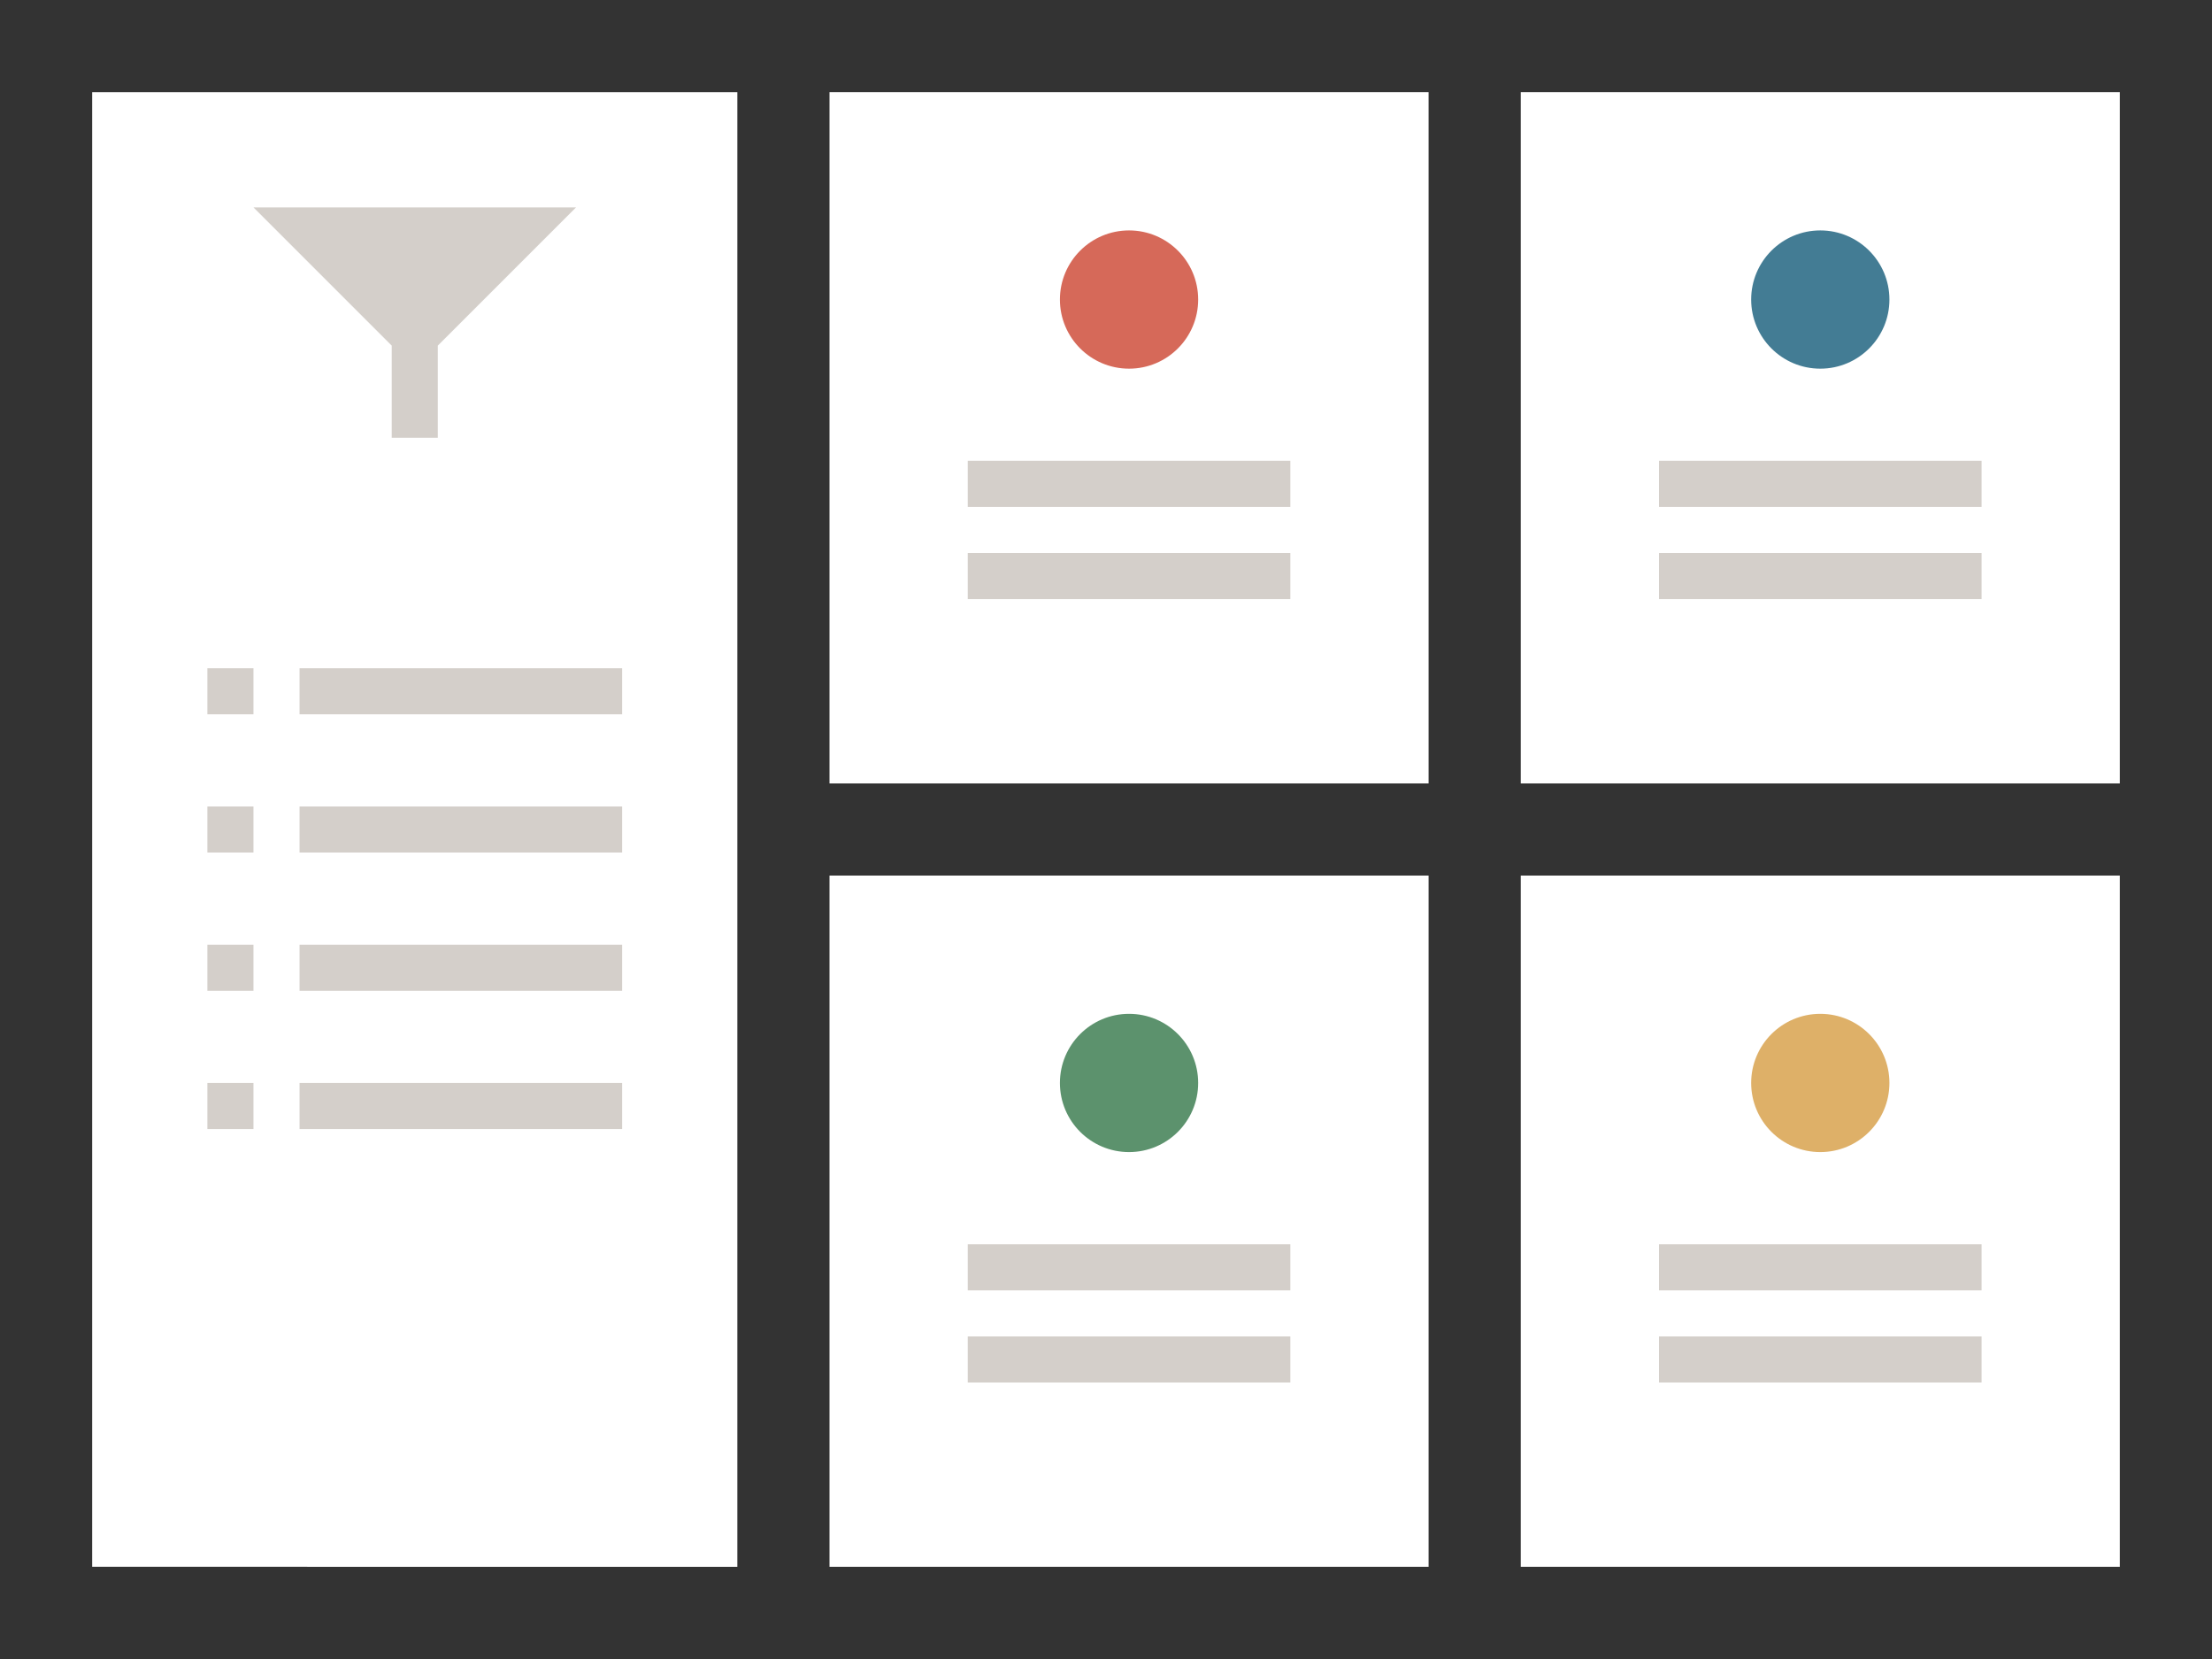 <svg xmlns="http://www.w3.org/2000/svg" width="96" height="72"><rect width="100%" height="100%" fill="#333333" stroke="none"/><path fill="#fff" d="M4 4h28v64H4z"/><path fill="#d4cfca" d="M19 15v4h-2v-4l-6-6h14l-6 6zm-6 14h14v2H13zm0 6h14v2H13zm0 6h14v2H13zm0 6h14v2H13zM9 29h2v2H9zm0 6h2v2H9zm0 6h2v2H9zm0 6h2v2H9z"/><path fill="#fff" d="M36 4h26v30H36z"/><circle cx="49" cy="13" r="3" fill="#d66959"/><path fill="#d4cfca" d="M42 20h14v2H42zm0 4h14v2H42z"/><path fill="#fff" d="M66 4h26v30H66z"/><circle cx="79" cy="13" r="3" fill="#437c94"/><path fill="#d4cfca" d="M72 20h14v2H72zm0 4h14v2H72z"/><path fill="#fff" d="M36 38h26v30H36z"/><circle cx="49" cy="47" r="3" fill="#5c926d"/><path fill="#d4cfca" d="M42 54h14v2H42zm0 4h14v2H42z"/><path fill="#fff" d="M66 38h26v30H66z"/><circle cx="79" cy="47" r="3" fill="#deb068"/><path fill="#d4cfca" d="M72 54h14v2H72zm0 4h14v2H72z"/></svg>